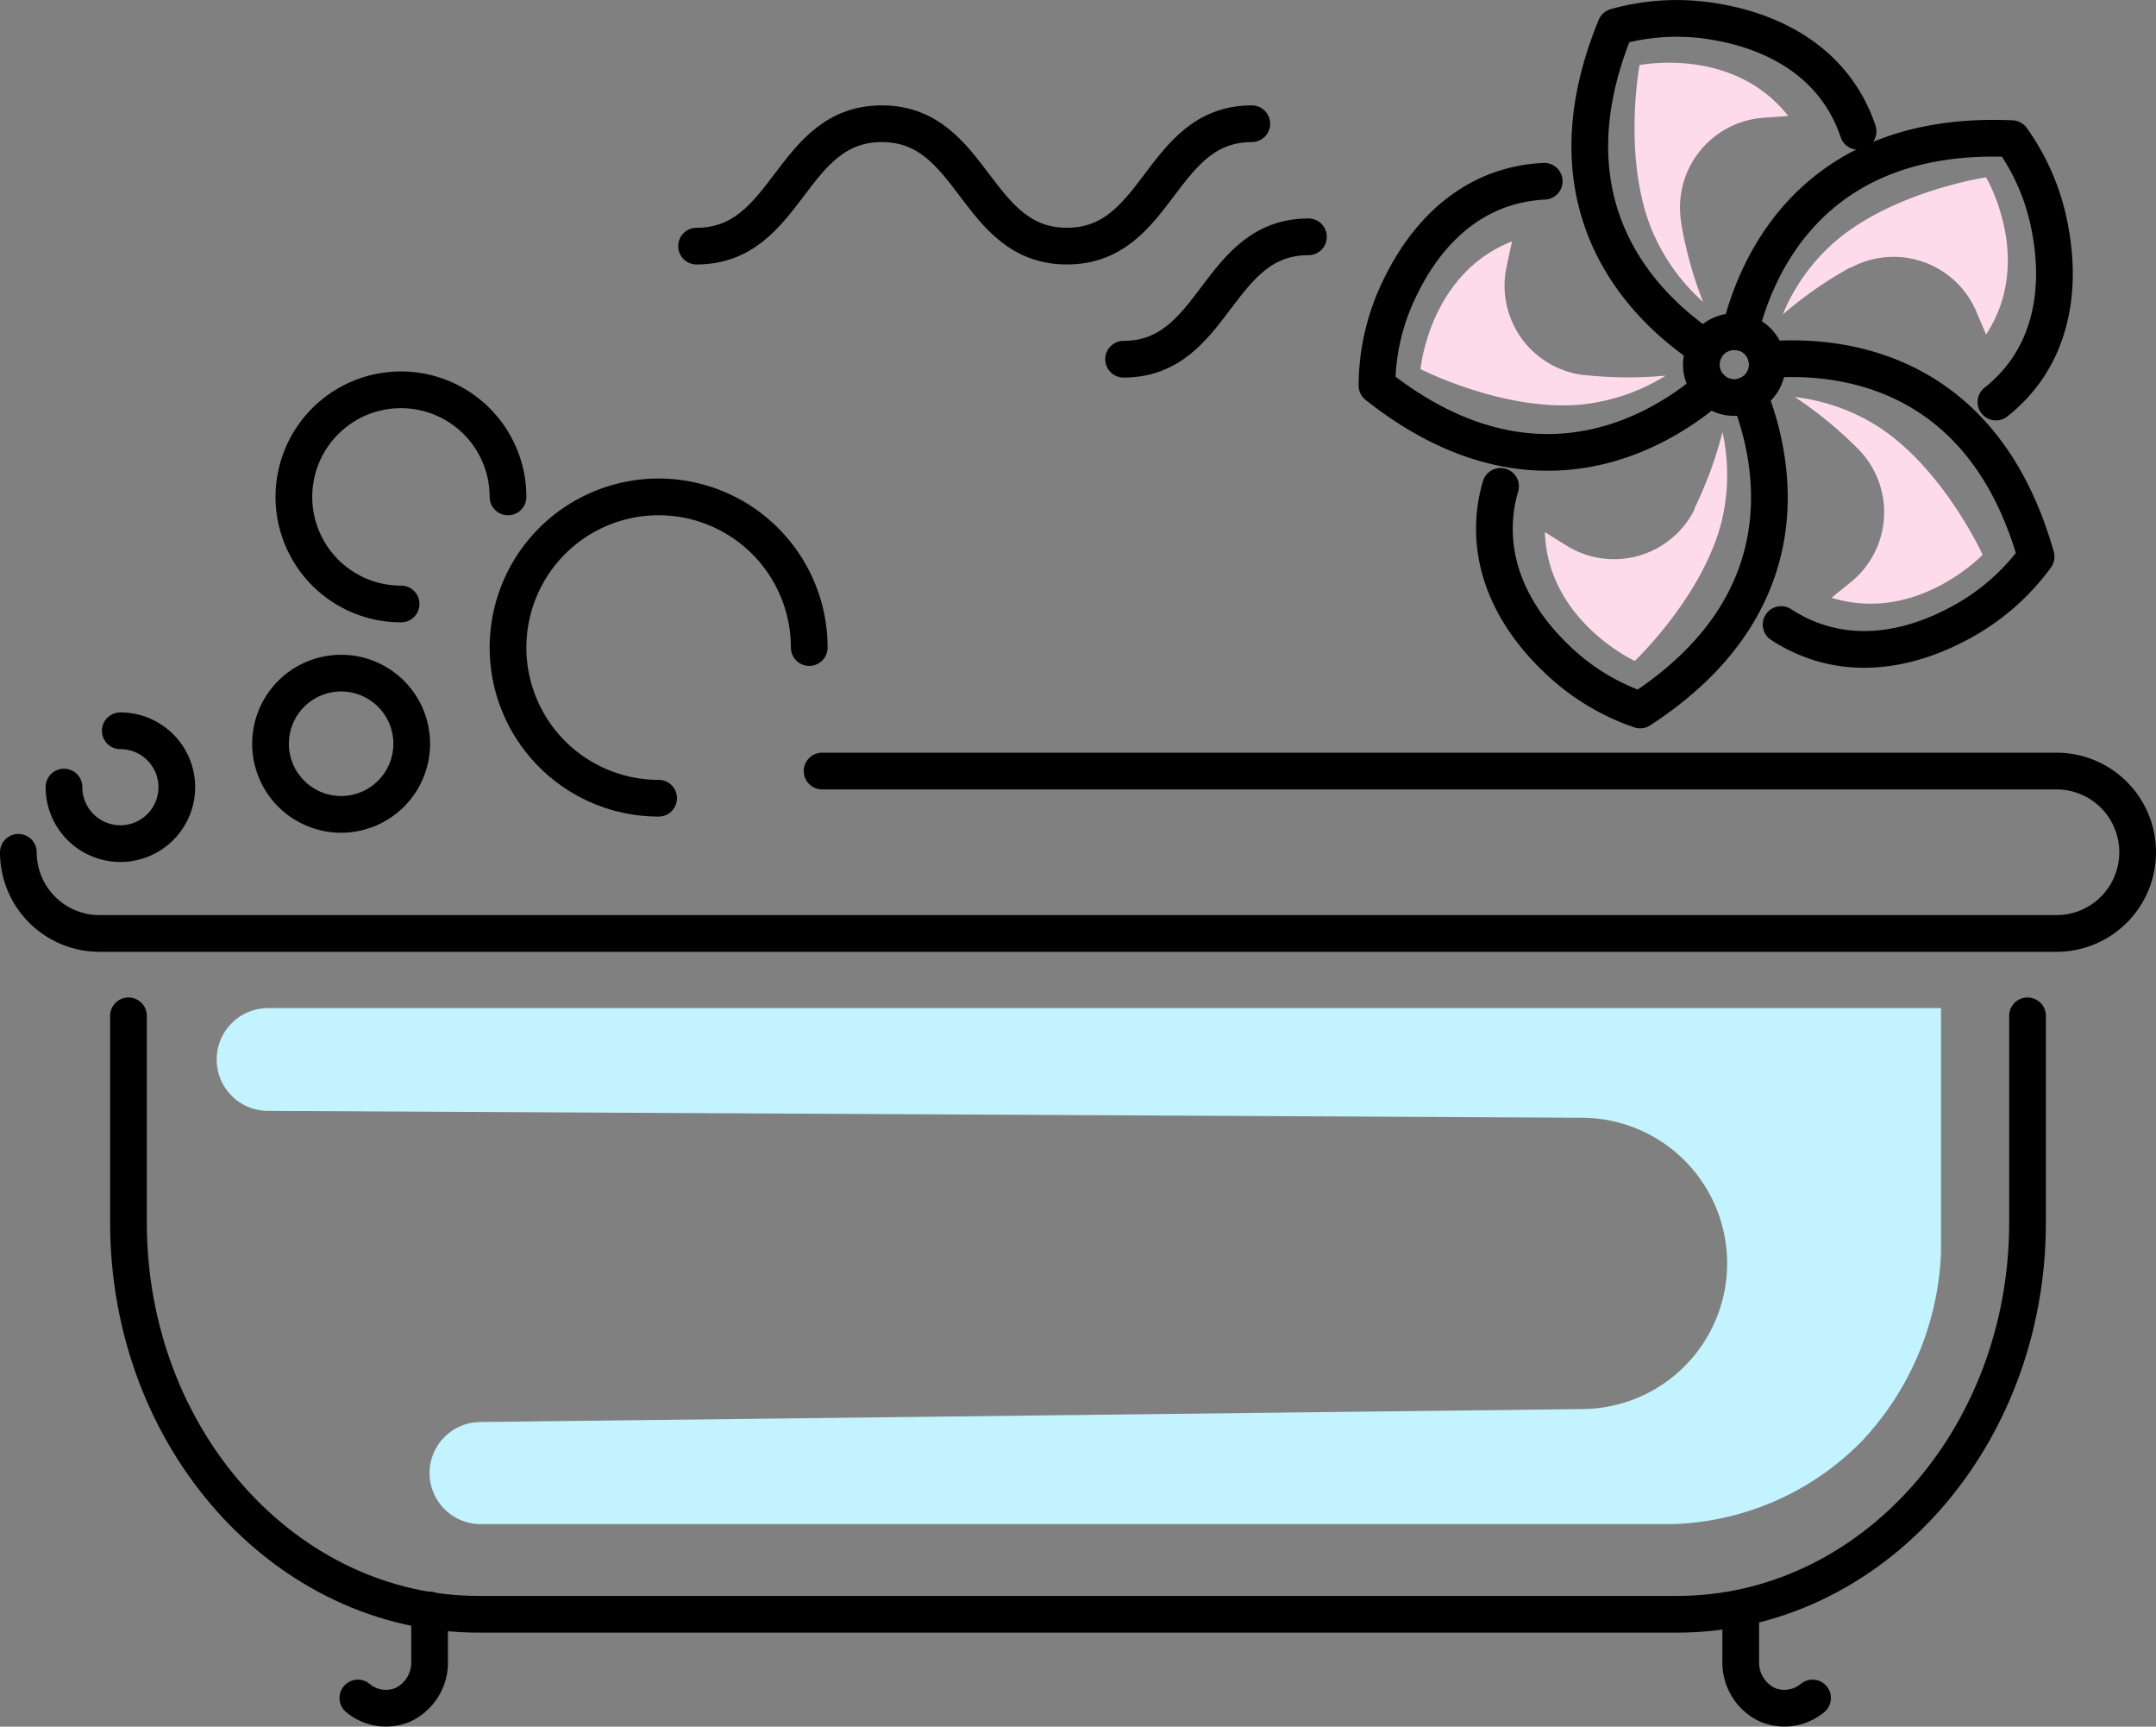 <?xml version="1.0" encoding="UTF-8"?> <svg xmlns="http://www.w3.org/2000/svg" viewBox="0 0 176.21 141.08"><rect x="0" y="0" width="176.21" height="141.08" fill="#808080" stroke="none"/><defs><style>.cls-1{fill:none;stroke:#000;stroke-linecap:round;stroke-linejoin:round;stroke-width:3px;}.cls-2{fill:#fedbeb;}.cls-3{fill:#c3f3fe;}</style></defs><g id="Warstwa_2" data-name="Warstwa 2"><g id="Ńëîé_1" data-name="Ńëîé 1"><path class="cls-1" d="M35.11,131.55v4.21a3.81,3.81,0,0,1-2.24,3.56,3.59,3.59,0,0,1-3.62-.58"></path><path class="cls-1" d="M142.27,131.55v4.21a3.81,3.81,0,0,0,2.24,3.56,3.61,3.61,0,0,0,3.63-.58"></path><path class="cls-1" d="M144.33,30.53A2.7,2.7,0,0,1,141,32.38a2.68,2.68,0,0,1-1.84-3.33,2.81,2.81,0,0,1,.24-.59,2.71,2.71,0,0,1,2.81-1.32l.28.06a2.7,2.7,0,0,1,1.92,2.2A2.56,2.56,0,0,1,144.33,30.53Z"></path><path class="cls-1" d="M139.4,28.46c-4.54-3-13.57-11.16-7.35-26.27a18.51,18.51,0,0,1,8.12-.42c1.56.28,6.93,1.23,10.11,5.8a12.42,12.42,0,0,1,1.58,3.16"></path><path class="cls-1" d="M142.21,27.14c1.26-5.28,5.89-16.55,22.22-15.81a18.31,18.31,0,0,1,3.14,7.48c.28,1.57,1.2,6.94-2,11.48a12.41,12.41,0,0,1-2.44,2.56"></path><path class="cls-1" d="M144.41,29.4c5.41-.47,17.56.36,22,16.09a18.5,18.5,0,0,1-6.12,5.35c-1.4.75-6.21,3.32-11.53,1.69a12.42,12.42,0,0,1-3.19-1.5"></path><path class="cls-1" d="M142.92,32.21c2,5,4.84,16.89-8.87,25.8a18.34,18.34,0,0,1-6.91-4.26c-1.14-1.11-5-4.94-5-10.51a12,12,0,0,1,.5-3.5"></path><path class="cls-1" d="M126.21,14.81a12.77,12.77,0,0,0-3.47.65c-5.27,1.8-7.66,6.7-8.36,8.13a18.29,18.29,0,0,0-1.84,7.91c12.81,10.14,23.16,3.72,27.28.18"></path><path class="cls-2" d="M139.19,24.66A16.13,16.13,0,0,1,135,18.77c-2.41-5.89-1-13.45-1-13.45h0s7.66-1.57,12.15,4.16l-2,.14a7.35,7.35,0,0,0-6.74,8.56v.09A32.41,32.41,0,0,0,139.19,24.66Z"></path><path class="cls-2" d="M145.7,25.7a16,16,0,0,1,4.21-5.9c4.81-4.18,12.41-5.31,12.41-5.31h0s4,6.75,0,12.84l-.78-1.84a7.35,7.35,0,0,0-10.27-3.62l-.08,0A32.63,32.63,0,0,0,145.7,25.7Z"></path><path class="cls-2" d="M146.69,32.44a16.21,16.21,0,0,1,6.83,2.43c5.34,3.46,8.52,10.46,8.52,10.46h0s-5.4,5.66-12.35,3.51l1.55-1.25a7.35,7.35,0,0,0,.66-10.87l-.07-.07A32.51,32.51,0,0,0,146.69,32.44Z"></path><path class="cls-2" d="M140.78,35.31a16.22,16.22,0,0,1-.06,7.25C139.18,48.74,133.61,54,133.61,54h0s-7.11-3.26-7.35-10.53L128,44.56a7.35,7.35,0,0,0,10.49-2.93l0-.09A32.9,32.9,0,0,0,140.78,35.31Z"></path><path class="cls-2" d="M136.14,30.69a16.2,16.2,0,0,1-6.86,2.36c-6.34.61-13.18-2.89-13.18-2.89h0s.71-7.79,7.48-10.44c-.14.65-.29,1.3-.43,2a7.35,7.35,0,0,0,6.25,8.92h.1A32.52,32.52,0,0,0,136.14,30.69Z"></path><path class="cls-1" d="M165.71,83V99.9c0,17.66-12.83,32-28.64,32H39.14c-15.81,0-28.64-14.31-28.64-32V83"></path><path class="cls-1" d="M67.19,63H168.08a6.63,6.63,0,0,1,6.63,6.63h0a6.63,6.63,0,0,1-6.63,6.64H8.13A6.63,6.63,0,0,1,1.5,69.64h0"></path><path class="cls-1" d="M53.83,65.22A12.31,12.31,0,1,1,66.14,52.91"></path><path class="cls-1" d="M33.65,60.73A5.77,5.77,0,1,1,27.88,55,5.77,5.77,0,0,1,33.65,60.73Z"></path><path class="cls-1" d="M9.83,59.71a4.61,4.61,0,1,1-4.6,4.6"></path><path class="cls-1" d="M32.78,49.35a8.75,8.75,0,1,1,8.74-8.75"></path><path class="cls-1" d="M102.31,10.11c-7.55,0-7.55,10-15.11,10s-7.57-10-15.13-10-7.57,10-15.14,10"></path><path class="cls-1" d="M106.94,19.35c-7.56,0-7.56,10-15.11,10"></path><path class="cls-3" d="M17.71,86.57h0a4.2,4.2,0,0,0,4.18,4.2l107.43.56a11.9,11.9,0,0,1,11.84,11.9h0a11.91,11.91,0,0,1-11.76,11.9l-90.17,1.06a4.17,4.17,0,0,0-4.12,4.17h0a4.17,4.17,0,0,0,4.17,4.17h97.37l.06,0a22.58,22.58,0,0,0,15.47-6.79c.28-.29.56-.6.83-.93a23.83,23.83,0,0,0,5.63-14.45V82.37H21.91A4.2,4.2,0,0,0,17.71,86.57Z"></path></g></g></svg> 